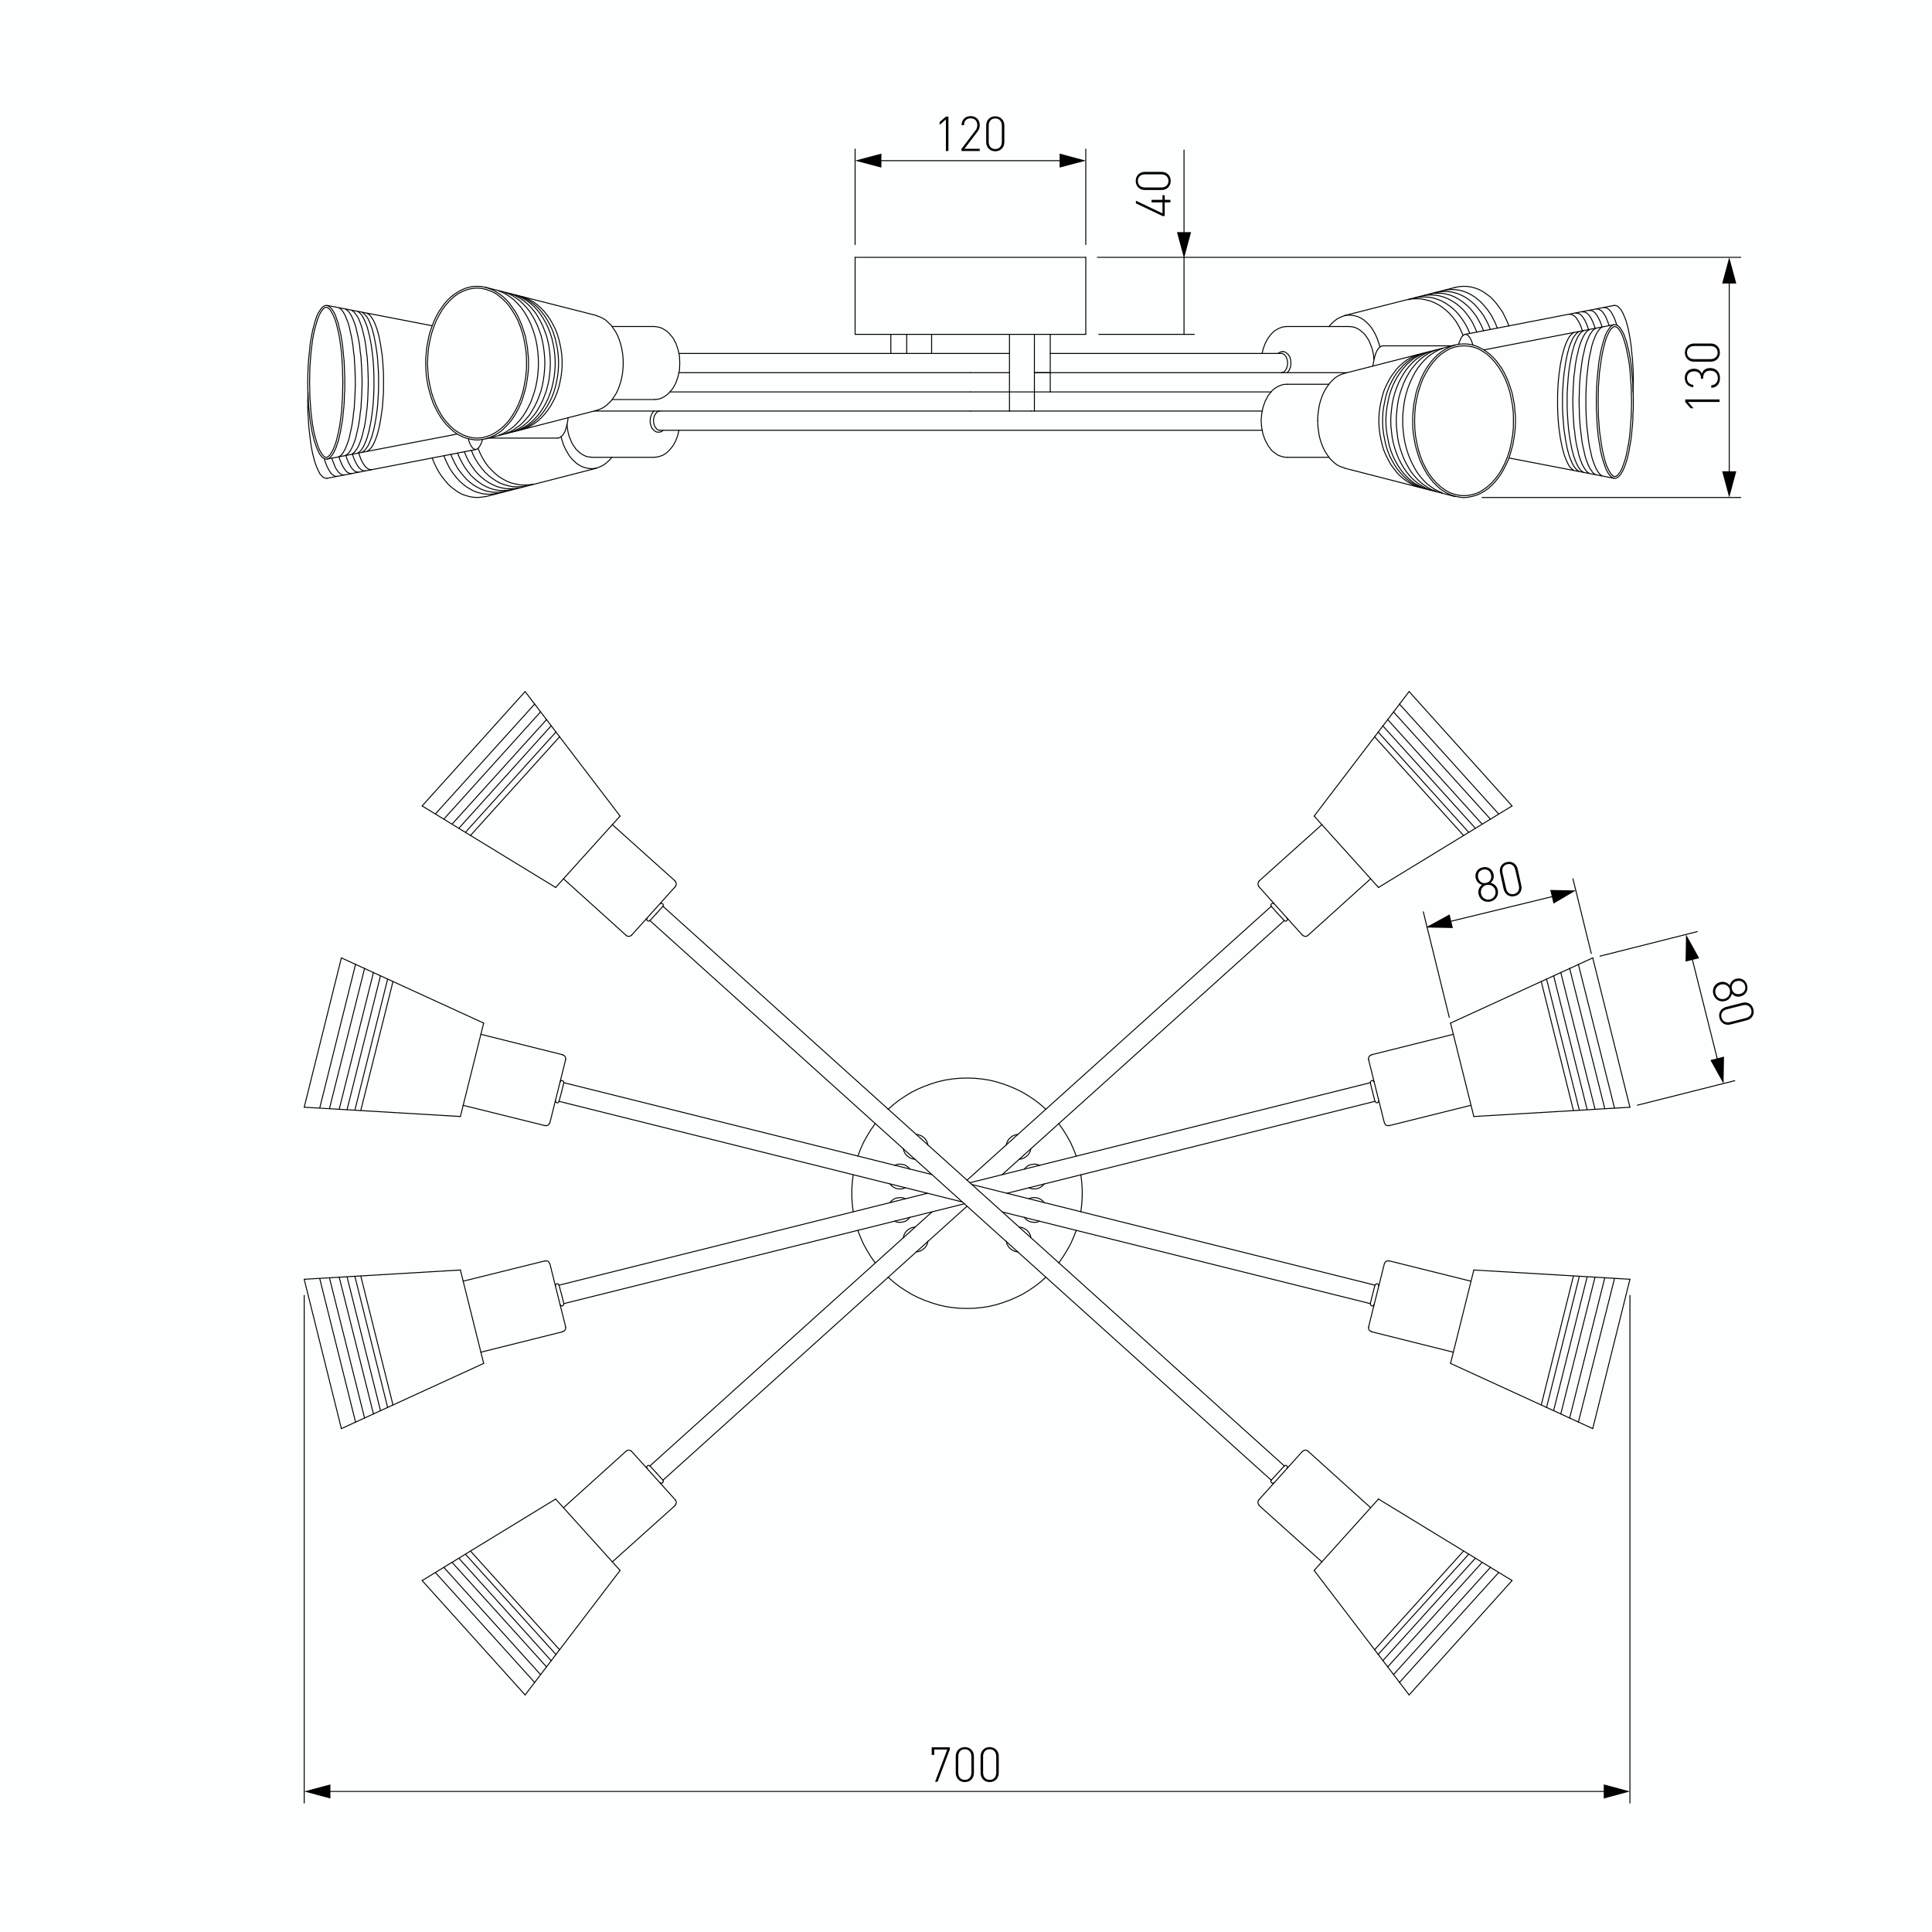 <?xml version="1.0" encoding="utf-8"?>
<!-- Generator: Adobe Illustrator 22.0.1, SVG Export Plug-In . SVG Version: 6.00 Build 0)  -->
<svg version="1.1" id="Слой_1" xmlns="http://www.w3.org/2000/svg" xmlns:xlink="http://www.w3.org/1999/xlink" x="0px" y="0px"
	 width="2000px" height="2000px" viewBox="0 0 2000 2000" style="enable-background:new 0 0 2000 2000;" xml:space="preserve">
<style type="text/css">
	.st0{fill:#FDFEFE;}
	.st1{fill:none;stroke:#000000;stroke-linecap:round;stroke-linejoin:round;stroke-miterlimit:10;}
	.st2{fill:none;stroke:#000000;stroke-linecap:round;stroke-linejoin:round;}
</style>
<rect class="st0" width="2000" height="2000"/>
<line class="st1" x1="1536.2" y1="362.2" x2="1670.7" y2="336.1"/>
<line class="st1" x1="1562.1" y1="474.1" x2="1670.7" y2="495.1"/>
<line class="st1" x1="492.8" y1="465.3" x2="338.7" y2="495.1"/>
<line class="st1" x1="577.1" y1="453.5" x2="506.2" y2="453.5"/>
<polyline class="st1" points="588.1,432.5 587.6,436.4 586.8,440.1 585.9,443.4 585,446.3 583.7,448.7 582.2,450.9 580,452.6 
	578.7,453.3 577.1,453.5 "/>
<line class="st1" x1="1087.2" y1="405.7" x2="1087.2" y2="385.8"/>
<line class="st1" x1="1004.7" y1="425.5" x2="615" y2="425.5"/>
<line class="st1" x1="1315.8" y1="405.7" x2="1086.8" y2="405.7"/>
<line class="st1" x1="1045" y1="405.7" x2="1004.7" y2="405.7"/>
<line class="st1" x1="1391.7" y1="386.5" x2="1506.5" y2="357.1"/>
<line class="st1" x1="1391.7" y1="484.6" x2="1506.5" y2="514.1"/>
<line class="st1" x1="1375.7" y1="473.4" x2="1332.2" y2="473.4"/>
<line class="st1" x1="1375.7" y1="397.8" x2="1332.2" y2="397.8"/>
<polyline class="st1" points="1332.2,397.8 1329.5,397.9 1326.7,398.5 1323.9,399.6 1321.5,400.9 1319.1,402.5 1316.7,404.6 
	1312.9,409.4 1309.8,415.1 1307.5,421.5 1306.1,428.5 1305.5,435.5 1306.1,442.7 1307.5,449.7 1309.8,455.9 1312.9,461.6 
	1316.7,466.6 1319.1,468.4 1321.5,470.3 1323.9,471.6 1326.7,472.5 1329.5,473.2 1332.2,473.4 "/>
<line class="st1" x1="617.8" y1="484.6" x2="502.9" y2="514.1"/>
<line class="st1" x1="677.2" y1="473.4" x2="612.1" y2="473.4"/>
<polyline class="st1" points="702.8,445.4 701.5,451.1 699.5,456.3 696.9,461.1 693.8,465.1 690.3,468.6 686.3,471.2 681.8,472.8 
	677.2,473.4 "/>
<line class="st1" x1="1045" y1="425.5" x2="1045" y2="405.7"/>
<line class="st1" x1="1070.8" y1="425.5" x2="1070.8" y2="405.7"/>
<line class="st1" x1="1306.4" y1="445.4" x2="683.1" y2="445.4"/>
<line class="st1" x1="1306.4" y1="425.5" x2="1067.5" y2="425.5"/>
<line class="st1" x1="1045" y1="425.5" x2="1004.7" y2="425.5"/>
<polyline class="st1" points="676.9,425.5 675.6,427 674.5,428.9 673.2,432.9 673,437.3 674.1,441.6 675,443.4 676.3,444.9 
	677.8,446.2 679.4,447.1 681.3,447.4 683.1,447.3 685,446.7 686.4,445.4 "/>
<line class="st1" x1="922.2" y1="346.1" x2="922.2" y2="365.9"/>
<polyline class="st1" points="564.4,1165.1 565.9,1165.3 567.3,1164.8 568.4,1163.7 569,1162.4 "/>
<polyline class="st1" points="585.4,1096.7 585.6,1095.2 585,1093.7 583.9,1092.6 582.6,1092.1 "/>
<polyline class="st1" points="1418.7,1349.7 1418.7,1350.6 1419.3,1351.4 1420.2,1351.9 1421.1,1351.9 1421.9,1351.4 1422.4,1350.4 
	"/>
<polyline class="st1" points="1427.2,1331.1 1427.2,1330.2 1426.6,1329.5 1425.7,1328.9 1424.8,1328.9 1424.1,1329.5 1423.5,1330.4 
	"/>
<line class="st1" x1="1423.3" y1="1330.4" x2="1006" y2="1226.2"/>
<line class="st1" x1="964.8" y1="1215.9" x2="583.7" y2="1120.8"/>
<line class="st1" x1="1418.5" y1="1349.5" x2="1037.5" y2="1254.6"/>
<line class="st1" x1="996.3" y1="1244.3" x2="578.7" y2="1140.1"/>
<polyline class="st1" points="583.5,1120.8 583.5,1119.9 583,1119.1 582.1,1118.6 581.1,1118.6 580.4,1119.1 579.8,1120.1 "/>
<polyline class="st1" points="575.1,1139.4 575.1,1140.3 575.6,1141 576.5,1141.6 577.5,1141.6 578.2,1141 578.7,1140.1 "/>
<line class="st1" x1="1360.4" y1="1625.7" x2="1458.7" y2="1754.6"/>
<line class="st1" x1="1427" y1="1551.8" x2="1565.3" y2="1636.2"/>
<line class="st1" x1="1418.9" y1="1560.8" x2="1353.9" y2="1502.1"/>
<line class="st1" x1="1368.5" y1="1616.9" x2="1303.3" y2="1558.4"/>
<polyline class="st1" points="1353.9,1502.1 1352.6,1501.3 1351.2,1501.2 1349.7,1501.5 1348.4,1502.5 "/>
<polyline class="st1" points="1303.1,1552.7 1302.4,1554 1302.2,1555.5 1302.6,1556.9 1303.5,1558.2 "/>
<line class="st1" x1="641.9" y1="844.8" x2="543.6" y2="715.9"/>
<line class="st1" x1="575.2" y1="918.7" x2="437" y2="834.3"/>
<line class="st1" x1="699" y1="912.1" x2="633.8" y2="853.6"/>
<line class="st1" x1="648.3" y1="968.4" x2="583.3" y2="909.7"/>
<polyline class="st1" points="648.3,968.4 649.6,969.2 651.1,969.3 652.6,969 653.9,968 "/>
<polyline class="st1" points="699.1,917.6 699.9,916.3 700.1,914.9 699.7,913.4 698.8,912.1 "/>
<polyline class="st1" points="1316.2,1532.3 1315.6,1533.2 1315.6,1534.1 1316.2,1534.8 1317.1,1535.4 1318,1535.4 1318.8,1534.8 
	"/>
<polyline class="st1" points="1332.2,1520.1 1332.8,1519.2 1332.8,1518.3 1332.2,1517.5 1331.3,1517 1330.4,1517 1329.6,1517.5 "/>
<line class="st1" x1="1329.5" y1="1517.5" x2="686.3" y2="938.2"/>
<line class="st1" x1="1316" y1="1532.3" x2="672.8" y2="953"/>
<polyline class="st1" points="686.1,938.2 686.6,937.3 686.6,936.4 686.1,935.7 685.1,935.1 684.2,935.1 683.5,935.7 "/>
<polyline class="st1" points="670.1,950.4 669.5,951.3 669.5,952.2 670.1,953 671,953.5 671.9,953.5 672.6,953 "/>
<polyline class="st1" points="1562.1,337.4 1559.9,332.1 1557.5,327.1 1555,322.3 1552,318.1 1548.9,314 1545.8,310.4 1542.3,307 
	1538.6,304.3 1534.9,301.7 1531,299.7 1527,298.2 1522.9,297.1 1518.9,296.5 1514.8,296.4 1510.6,296.7 1506.5,297.5 "/>
<polyline class="st1" points="1428.5,359.1 1427.2,354.7 1425.7,350.5 1423.9,346.4 1421.9,342.7 1419.7,339.2 1417.3,336.3 
	1414.5,333.5 1411.7,331.1 1408.8,329.3 1405.7,327.8 1402.5,326.9 1399.4,326.4 1396.3,326.2 1393,326.5 1389.8,327.5 
	1386.7,328.8 1383.8,330.4 1381,332.6 1378.2,335.2 1375.7,338.1 "/>
<polyline class="st1" points="1422.2,372 1421.9,367.8 1421.1,363.7 1420,359.7 1418.5,356 1417.1,352.5 1415.1,349.4 1413,346.4 
	1410.6,344 1408.2,342 1405.5,340.3 1402.9,339.1 1400,338.3 1397.2,338.1 "/>
<line class="st1" x1="941.9" y1="365.9" x2="964.4" y2="365.9"/>
<polyline class="st1" points="1326.3,385.8 1327.8,385.6 1329.3,384.9 1330.4,383.6 1331.5,382.1 1332.2,380.1 1332.8,378.1 
	1332.9,375.9 1332.8,373.7 1332.2,371.6 1331.5,369.6 1330.4,368.1 1329.3,366.8 1327.8,366.1 1326.3,365.9 "/>
<polygon class="st1" points="493.9,296.4 489.8,296.5 485.8,297.3 481.9,298.4 478,300 474.2,302.1 470.5,304.5 467,307.2 
	463.5,310.5 460.4,314 457.4,318.1 454.5,322.3 451.9,326.9 449.5,331.9 447.5,337 445.6,342.4 444,347.9 442.9,353.6 441.8,359.5 
	441.2,365.4 440.7,371.3 440.7,377.3 440.9,383.4 441.4,389.3 442.3,395.2 443.4,401.1 444.9,406.6 446.6,412.1 448.4,417.3 
	450.8,422.4 453.2,427 456,431.6 458.9,435.7 462,439.5 465.3,442.8 468.7,446 472.3,448.6 476,450.8 479.9,452.6 483.9,453.9 
	487.8,454.8 491.9,455.4 495.9,455.4 500,454.8 503.8,453.9 507.9,452.6 511.7,450.8 515.4,448.6 519.1,446 522.4,442.8 
	525.7,439.5 528.9,435.7 531.8,431.6 534.6,427 537,422.4 539.3,417.3 541.2,412.1 542.8,406.6 544.3,401.1 545.4,395.2 
	546.3,389.3 546.9,383.4 547.1,377.3 547.1,371.3 546.5,365.4 546,359.5 544.9,353.6 543.8,347.9 542.1,342.4 540.3,337 
	538.2,331.9 535.9,326.9 533.3,322.3 530.3,318.1 527.4,314 524.3,310.5 520.8,307.2 517.3,304.5 513.6,302.1 509.7,300 
	505.8,298.4 502,297.3 497.9,296.5 "/>
<polyline class="st1" points="645.2,375.9 645,370.9 644.5,365.9 643.7,361.1 642.6,356.5 641.1,351.9 639.5,347.7 637.5,343.8 
	635.1,340.2 632.7,336.8 629.9,334.1 627.2,331.5 624,329.5 620.9,328 617.6,326.9 "/>
<polyline class="st1" points="617.6,424.8 620.9,423.7 624,422.2 627.2,420.2 629.9,417.6 632.7,414.9 635.1,411.6 637.5,407.9 
	639.5,404 641.1,399.8 642.6,395.2 643.7,390.6 644.5,385.8 645,380.8 645.2,375.9 "/>
<line class="st1" x1="885.2" y1="346.1" x2="1124" y2="346.1"/>
<line class="st1" x1="1124" y1="266.4" x2="885.2" y2="266.4"/>
<line class="st1" x1="1070.8" y1="385.8" x2="1087.2" y2="385.8"/>
<line class="st1" x1="1045" y1="405.7" x2="1070.8" y2="405.7"/>
<polyline class="st1" points="1690.8,395.7 1690.8,389.7 1690.6,383.6 1690.3,377.5 1689.9,371.6 1689.3,365.9 1688.8,360.2 
	1688.1,354.9 1687.3,349.7 1686.4,344.9 1685.5,340.3 1684.4,336.1 1683.3,332.2 1682,328.8 1680.7,325.6 1679.4,323 1678.1,320.7 
	1676.6,319 1675.2,317.5 1673.7,316.6 1672.2,316.2 1670.7,316.2 "/>
<line class="st1" x1="1690.6" y1="405.7" x2="1690.8" y2="395.7"/>
<polyline class="st1" points="1524.8,357.3 1523.8,354.3 1522.9,351.9 1521.8,349.9 1520.7,348.3 1519.6,347.2 1518.5,346.4 
	1517.4,346.1 1516.3,346.2 1515,346.8 1513.9,347.9 1512.8,349.4 1511.9,351.4 1510.8,353.8 1509.9,356.4 "/>
<polygon class="st1" points="337.8,316.2 336.3,316.4 334.8,317.2 333.5,318.3 332.1,319.9 330.8,321.9 329.3,324.3 328,327.1 
	326.9,330.4 325.8,333.9 324.7,338 323.6,342.2 322.7,346.8 321.8,351.8 321,356.9 320.5,362.2 319.9,367.8 319.4,373.5 319,379.4 
	318.8,385.2 318.6,391.1 318.6,397.2 318.6,403.3 319,409.2 319.2,415.1 319.5,420.9 320.1,426.5 320.7,432 321.4,437.1 
	322.3,442.3 323,446.9 324.2,451.5 325.1,455.5 326.4,459.4 327.5,462.7 328.8,465.8 330,468.4 331.3,470.6 332.8,472.5 
	334.1,473.8 335.6,474.7 337,475.2 338.5,475.2 340,474.7 341.5,473.8 342.7,472.5 344.2,470.6 345.5,468.4 346.8,465.8 
	348.1,462.7 349.2,459.4 350.5,455.5 351.4,451.5 352.5,446.9 353.2,442.3 354.2,437.1 354.9,432 355.4,426.5 356,420.9 
	356.4,415.1 356.5,409.2 356.9,403.3 356.9,397.2 356.9,391.1 356.7,385.2 356.5,379.4 356.2,373.5 355.6,367.8 355.1,362.2 
	354.5,356.9 353.8,351.8 352.9,346.8 351.9,342.2 350.8,338 349.9,333.9 348.6,330.4 347.5,327.1 346.2,324.3 344.8,321.9 
	343.5,319.9 342,318.3 340.7,317.2 339.2,316.4 "/>
<polygon class="st1" points="1671.7,336.1 1670.2,336.3 1668.7,337 1667.4,338.1 1666,339.8 1664.7,341.8 1663.2,344.2 1661.9,347 
	1660.8,350.3 1659.7,353.8 1658.6,357.8 1657.5,362.1 1656.6,366.7 1655.7,371.6 1654.9,376.8 1654.4,382.1 1653.8,387.6 
	1653.3,393.3 1652.9,399.2 1652.7,405.1 1652.5,411 1652.5,417.1 1652.5,423.2 1652.9,429 1653.1,434.9 1653.4,440.8 1654,446.3 
	1654.5,451.9 1655.3,457 1656.2,462.2 1656.9,466.8 1658,471.4 1659,475.4 1660.3,479.3 1661.4,482.6 1662.6,485.7 1663.9,488.3 
	1665.2,490.5 1666.7,492.3 1668,493.6 1669.5,494.6 1670.9,495.1 1672.4,495.1 1673.9,494.6 1675.4,493.6 1676.6,492.3 
	1678.1,490.5 1679.4,488.3 1680.7,485.7 1682,482.6 1683.1,479.3 1684.4,475.4 1685.3,471.4 1686.4,466.8 1687.1,462.2 1688.1,457 
	1688.8,451.9 1689.3,446.3 1689.9,440.8 1690.3,434.9 1690.4,429 1690.8,423.2 1690.8,417.1 1690.8,411 1690.6,405.1 1690.4,399.2 
	1690.1,393.3 1689.5,387.6 1689,382.1 1688.4,376.8 1687.7,371.6 1686.8,366.7 1685.8,362.1 1684.7,357.8 1683.8,353.8 
	1682.5,350.3 1681.4,347 1680.1,344.2 1678.7,341.8 1677.4,339.8 1675.9,338.1 1674.6,337 1673.1,336.3 "/>
<line class="st1" x1="318.8" y1="405.7" x2="318.6" y2="415.6"/>
<polyline class="st1" points="318.6,415.6 318.6,421.7 318.8,427.8 319.2,433.8 319.5,439.7 320.1,445.4 320.7,451.1 321.4,456.5 
	322.1,461.6 323,466.4 324,471 325.1,475.2 326.2,479.1 327.5,482.6 328.8,485.7 330,488.3 331.3,490.7 332.8,492.3 334.3,493.8 
	335.7,494.7 337.2,495.1 338.7,495.1 "/>
<polyline class="st1" points="484.7,454.1 485.6,457 486.5,459.4 487.6,461.4 488.7,463.1 489.8,464.2 490.9,464.9 492,465.3 
	493.1,465.1 494.4,464.6 495.5,463.5 496.6,462 497.6,460 498.7,457.6 499.6,455 "/>
<line class="st1" x1="1087.2" y1="385.8" x2="1070.8" y2="385.8"/>
<line class="st1" x1="1070.8" y1="405.7" x2="1086.8" y2="405.7"/>
<polygon class="st1" points="1515.6,356 1511.5,356.2 1507.5,356.9 1503.6,358 1499.7,359.7 1495.9,361.7 1492.2,364.1 
	1488.7,366.8 1485.2,370.2 1482.1,373.7 1479.1,377.7 1476.2,381.9 1473.6,386.5 1471.2,391.5 1469.2,396.7 1467.3,402 
	1465.7,407.5 1464.6,413.2 1463.5,419.1 1462.9,425 1462.4,430.9 1462.4,437 1462.5,443 1463.1,448.9 1464,454.8 1465.1,460.7 
	1466.6,466.2 1468.3,471.7 1470.1,476.9 1472.5,482 1474.9,486.6 1477.6,491.2 1480.6,495.3 1483.7,499.2 1487,502.5 1490.3,505.6 
	1494,508.2 1497.7,510.4 1501.6,512.2 1505.6,513.5 1509.5,514.4 1513.5,515 1517.6,515 1521.6,514.4 1525.5,513.5 1529.6,512.2 
	1533.4,510.4 1537.1,508.2 1540.8,505.6 1544.1,502.5 1547.4,499.2 1550.5,495.3 1553.5,491.2 1556.2,486.6 1558.6,482 1561,476.9 
	1562.9,471.7 1564.5,466.2 1566,460.7 1567.1,454.8 1568,448.9 1568.6,443 1568.8,437 1568.8,430.9 1568.2,425 1567.7,419.1 
	1566.6,413.2 1565.5,407.5 1563.8,402 1562,396.7 1559.9,391.5 1557.5,386.5 1555,381.9 1552,377.7 1549.1,373.7 1545.9,370.2 
	1542.4,366.8 1538.9,364.1 1535.3,361.7 1531.4,359.7 1527.5,358 1523.7,356.9 1519.6,356.2 "/>
<polyline class="st1" points="1391.7,386.5 1388.4,387.6 1385.2,389.1 1382.1,391.1 1379.3,393.7 1376.6,396.5 1374.2,399.8 
	1371.8,403.5 1369.8,407.3 1368.1,411.6 1366.6,416.2 1365.5,420.8 1364.8,425.5 1364.2,430.5 1364.1,435.5 "/>
<polyline class="st1" points="1364.1,435.5 1364.2,440.5 1364.8,445.4 1365.5,450.2 1366.6,454.8 1368.1,459.4 1369.8,463.6 
	1371.8,467.5 1374.2,471.2 1376.6,474.5 1379.3,477.3 1382.1,479.8 1385.2,481.9 1388.4,483.3 1391.7,484.4 "/>
<polyline class="st1" points="447.3,473.9 449.5,479.3 451.9,484.3 454.5,489 457.4,493.3 460.6,497.3 463.7,501 467.2,504.3 
	470.9,507.1 474.5,509.6 478.4,511.7 482.5,513.1 486.5,514.2 490.6,514.8 494.6,515 498.8,514.6 502.9,513.9 "/>
<polyline class="st1" points="580.8,452.2 582.1,456.6 583.5,460.9 585.4,464.9 587.4,468.6 589.6,472.1 592,475.1 594.8,477.8 
	597.5,480.2 600.5,482 603.6,483.5 606.7,484.4 609.9,485 613,485.2 616.3,484.8 619.4,483.9 622.6,482.6 625.5,480.9 628.3,478.7 
	631,476.2 633.6,473.2 "/>
<polyline class="st1" points="587,439.4 587.4,443.6 588.1,447.6 589.2,451.7 590.7,455.4 592.2,458.9 594.2,462 596.2,464.9 
	598.6,467.3 601,469.3 603.8,471 606.4,472.3 609.3,473 612.1,473.2 "/>
<line class="st1" x1="1045" y1="425.5" x2="1067.5" y2="425.5"/>
<polyline class="st1" points="683.1,425.5 681.6,425.7 680.2,426.5 679.1,427.8 678,429.2 677.2,431.3 676.7,433.3 676.5,435.5 
	676.7,437.7 677.2,439.7 678,441.7 679.1,443.2 680.2,444.5 681.6,445.2 683.1,445.4 "/>
<line class="st1" x1="1391.7" y1="326.7" x2="1506.5" y2="297.5"/>
<line class="st1" x1="1397.2" y1="338" x2="1332.2" y2="338"/>
<polyline class="st1" points="1306.4,365.9 1307.9,360.4 1309.9,355.1 1312.5,350.3 1315.6,346.2 1319.1,342.7 1323.2,340.2 
	1327.6,338.5 1332.2,338 "/>
<line class="st1" x1="938.6" y1="365.9" x2="938.6" y2="346.1"/>
<line class="st1" x1="964.4" y1="365.9" x2="964.4" y2="346.1"/>
<line class="st1" x1="1004.7" y1="385.8" x2="702.8" y2="385.8"/>
<line class="st1" x1="1326.3" y1="365.9" x2="1087.2" y2="365.9"/>
<line class="st1" x1="1045" y1="365.9" x2="964.4" y2="365.9"/>
<line class="st1" x1="941.9" y1="365.9" x2="702.8" y2="365.9"/>
<polyline class="st1" points="1327.8,363.9 1325.2,364.5 1323,365.9 "/>
<polyline class="st1" points="1332.6,385.8 1334.6,383.2 1335.9,379.9 1336.4,376.4 1336.1,372.7 1335.2,369.4 1333.3,366.7 
	1330.7,364.6 1329.3,364.1 1327.8,363.9 "/>
<line class="st1" x1="617.8" y1="424.8" x2="502.9" y2="454.3"/>
<line class="st1" x1="617.8" y1="326.7" x2="502.9" y2="297.5"/>
<line class="st1" x1="677.2" y1="413.6" x2="633.8" y2="413.6"/>
<line class="st1" x1="677.2" y1="338" x2="633.8" y2="338"/>
<polyline class="st1" points="677.2,413.6 680,413.4 682.8,412.9 685.3,411.9 687.9,410.5 690.3,408.8 692.5,406.8 696.6,402 
	699.7,396.3 701.9,389.8 703.4,383 703.7,375.9 703.4,368.7 701.9,361.9 699.7,355.4 696.6,349.7 692.5,344.9 690.3,342.9 
	687.9,341.3 685.3,339.8 682.8,338.9 680,338.3 677.2,338 "/>
<line class="st1" x1="885.2" y1="346.1" x2="885.2" y2="266.4"/>
<line class="st1" x1="1124" y1="346.1" x2="1124" y2="266.4"/>
<line class="st1" x1="1087.2" y1="346.1" x2="1087.2" y2="385.8"/>
<line class="st1" x1="1070.8" y1="346.1" x2="1070.8" y2="405.7"/>
<line class="st1" x1="1045" y1="346.1" x2="1045" y2="405.7"/>
<line class="st1" x1="1516.7" y1="346.1" x2="1670.7" y2="316.2"/>
<line class="st1" x1="1503.2" y1="358" x2="1432.4" y2="358"/>
<polyline class="st1" points="1421.1,379 1421.9,374.9 1422.6,371.3 1423.5,367.9 1424.4,365.2 1425.7,362.6 1427.2,360.4 
	1429.2,358.7 1430.7,358.2 1432.4,358 "/>
<line class="st1" x1="473.3" y1="449.3" x2="338.7" y2="475.2"/>
<line class="st1" x1="447.3" y1="337.2" x2="338.7" y2="316.2"/>
<line class="st1" x1="1004.7" y1="405.7" x2="693.6" y2="405.7"/>
<line class="st1" x1="1394.4" y1="385.8" x2="1087.2" y2="385.8"/>
<line class="st1" x1="1045" y1="385.8" x2="1004.7" y2="385.8"/>
<line class="st1" x1="481.9" y1="1609" x2="575.6" y2="1712.8"/>
<line class="st1" x1="487.1" y1="1605.7" x2="579.3" y2="1707.8"/>
<line class="st1" x1="331" y1="1323.6" x2="368.1" y2="1472.3"/>
<line class="st1" x1="341.1" y1="1323" x2="377.4" y2="1468"/>
<line class="st1" x1="351.2" y1="1322.3" x2="386.6" y2="1463.8"/>
<line class="st1" x1="359.3" y1="1321.9" x2="393.9" y2="1460.3"/>
<line class="st1" x1="367.4" y1="1321.4" x2="401.3" y2="1457"/>
<line class="st1" x1="373.5" y1="1321" x2="406.8" y2="1454.4"/>
<line class="st1" x1="1551.3" y1="842.5" x2="1448.7" y2="728.8"/>
<line class="st1" x1="1542.8" y1="847.9" x2="1442.5" y2="736.9"/>
<line class="st1" x1="1534.2" y1="853" x2="1436.4" y2="744.8"/>
<line class="st1" x1="1527.2" y1="857.3" x2="1431.4" y2="751.3"/>
<line class="st1" x1="1520.3" y1="861.5" x2="1426.6" y2="757.7"/>
<line class="st1" x1="1515" y1="864.8" x2="1423" y2="762.7"/>
<line class="st1" x1="1671.3" y1="1146.9" x2="1633.9" y2="998.2"/>
<line class="st1" x1="1661.2" y1="1147.5" x2="1624.9" y2="1002.5"/>
<line class="st1" x1="1651.1" y1="1148" x2="1615.7" y2="1006.7"/>
<line class="st1" x1="1643" y1="1148.6" x2="1608.3" y2="1010"/>
<line class="st1" x1="1634.9" y1="1149.1" x2="1601" y2="1013.5"/>
<line class="st1" x1="1628.8" y1="1149.5" x2="1595.5" y2="1016.1"/>
<line class="st1" x1="1551.3" y1="1628" x2="1448.7" y2="1741.7"/>
<line class="st1" x1="1542.8" y1="1622.6" x2="1442.5" y2="1733.6"/>
<line class="st1" x1="1534.2" y1="1617.5" x2="1436.4" y2="1725.7"/>
<line class="st1" x1="1527.2" y1="1613.2" x2="1431.4" y2="1719.2"/>
<line class="st1" x1="1520.3" y1="1609" x2="1426.6" y2="1712.8"/>
<line class="st1" x1="1515" y1="1605.7" x2="1423" y2="1707.8"/>
<line class="st1" x1="1671.3" y1="1323.6" x2="1633.9" y2="1472.3"/>
<line class="st1" x1="1661.2" y1="1323" x2="1624.9" y2="1468"/>
<line class="st1" x1="1651.1" y1="1322.3" x2="1615.7" y2="1463.8"/>
<line class="st1" x1="1643" y1="1321.9" x2="1608.3" y2="1460.3"/>
<line class="st1" x1="1634.9" y1="1321.4" x2="1601" y2="1457"/>
<line class="st1" x1="1628.8" y1="1321" x2="1595.5" y2="1454.4"/>
<polygon class="st1" points="337.8,318.1 336.5,318.4 335.2,319.2 333.7,320.8 332.1,323.2 330.4,326.4 328.9,330.2 327.5,334.8 
	326,340 324.7,345.7 323.6,351.8 322.7,358.6 321.9,365.6 320.8,380.3 320.5,395.7 320.8,411.2 321.9,426.1 322.7,433.1 
	323.6,439.7 324.7,445.8 326,451.5 327.5,456.6 328.9,461.2 330.4,465.1 332.1,468.2 333.7,470.6 335.2,472.3 336.5,473.2 
	337.8,473.4 338.9,473.2 340.2,472.3 341.8,470.6 343.3,468.2 345,465.1 346.6,461.2 348.1,456.6 349.4,451.5 350.7,445.8 
	351.8,439.7 352.7,433.1 353.6,426.1 354.5,411.2 354.9,395.7 354.5,380.3 353.6,365.6 352.7,358.6 351.8,351.8 350.7,345.7 
	349.4,340 348.1,334.8 346.6,330.2 345,326.4 343.3,323.2 341.8,320.8 340.2,319.2 338.9,318.4 "/>
<polygon class="st1" points="493.9,298.2 488.9,298.6 484.1,299.7 479.2,301.5 474.5,303.9 469.9,307.2 465.7,311.1 461.7,315.5 
	457.8,320.7 454.5,326.4 451.4,332.4 448.8,339.1 446.6,345.9 444.9,353.2 443.6,360.6 442.9,368.1 442.5,375.9 442.9,383.6 
	443.6,391.1 444.9,398.5 446.6,405.9 448.8,412.7 451.4,419.3 454.5,425.4 457.8,431.1 461.7,436.2 465.7,440.6 469.9,444.5 
	474.5,447.6 479.2,450.2 484.1,452 488.9,453.2 493.9,453.5 498.8,453.2 503.6,452 508.4,450.2 513.2,447.6 517.6,444.5 522,440.6 
	526.1,436.2 529.8,431.1 533.3,425.4 536.4,419.3 539,412.7 541.2,405.9 542.8,398.5 544.1,391.1 544.9,383.6 545.1,375.9 
	544.9,368.1 544.1,360.6 542.8,353.2 541.2,345.9 539,339.1 536.4,332.4 533.3,326.4 529.8,320.7 526.1,315.5 522,311.1 
	517.6,307.2 513.2,303.9 508.4,301.5 503.6,299.7 498.8,298.6 "/>
<polyline class="st1" points="516.3,450.6 520.4,448.9 524.3,446.9 528.1,444.3 531.8,441.6 535.3,438.1 538.6,434.4 541.7,430.3 
	544.5,425.9 547.1,421.1 549.5,416.2 551.5,410.8 553.3,405.3 554.8,399.6 555.9,393.9 556.7,388 557.2,381.9 557.4,375.9 
	557.2,369.8 556.7,363.7 555.9,357.8 554.8,352.1 553.3,346.4 551.5,340.9 549.5,335.6 547.1,330.6 544.5,325.8 541.7,321.4 
	538.6,317.3 535.3,313.7 531.8,310.2 528.1,307.4 524.3,304.8 520.4,302.8 516.3,301.1 "/>
<polyline class="st1" points="523,448.9 527,447.4 530.9,445.4 534.7,442.8 538.4,440.1 541.9,436.8 545.2,433.1 548.4,429.2 
	551.1,424.8 553.7,420.2 556.1,415.2 558.1,410.1 560,404.8 561.4,399.2 562.5,393.5 563.3,387.6 563.8,381.8 564,375.9 563.8,370 
	563.3,364.1 562.5,358.2 561.4,352.5 560,347 558.1,341.6 556.1,336.5 553.7,331.5 551.1,326.9 548.4,322.5 545.2,318.6 541.9,315 
	538.4,311.6 534.7,308.9 530.9,306.3 527,304.3 523,302.8 "/>
<polyline class="st1" points="528.7,447.6 532.7,446 536.6,444 540.5,441.6 544.1,438.8 547.6,435.7 550.9,432 554.1,428.1 
	556.8,423.9 559.4,419.3 561.8,414.5 563.8,409.4 565.7,404.2 567.1,398.7 568.3,393.2 569,387.5 569.5,381.8 569.7,375.9 
	569.5,370 569,364.3 568.3,358.6 567.1,353 565.7,347.5 563.8,342.4 561.8,337.2 559.4,332.4 556.8,327.8 554.1,323.6 550.9,319.7 
	547.6,316.1 544.1,312.9 540.5,310.2 536.6,307.8 532.7,305.7 528.7,304.1 "/>
<polyline class="st1" points="533.6,446.3 537.7,444.7 541.7,442.7 545.8,440.3 549.5,437.3 553.2,434 556.5,430.3 559.6,426.3 
	562.5,421.9 565.1,417.3 567.5,412.3 569.5,407.1 571.2,401.8 572.5,396.1 573.6,390.4 574.3,384.7 574.7,378.8 574.7,372.9 
	574.3,367 573.6,361.3 572.5,355.6 571.2,349.9 569.5,344.6 567.5,339.4 565.1,334.5 562.5,329.9 559.6,325.4 556.5,321.4 
	553.2,317.7 549.5,314.4 545.8,311.5 541.7,309.1 537.7,307 533.6,305.4 "/>
<polyline class="st1" points="537.1,445.4 541.2,443.8 545.2,441.9 549.3,439.4 553,436.6 556.7,433.3 560,429.6 563.1,425.7 
	566,421.3 568.6,416.7 571,411.9 573,406.8 574.7,401.4 576,395.9 577.1,390.2 577.8,384.5 578.2,378.8 578.2,372.9 577.8,367.2 
	577.1,361.5 576,355.8 574.7,350.3 573,344.9 571,339.8 568.6,335 566,330.4 563.1,326 560,322.1 556.7,318.4 553,315.1 
	549.3,312.4 545.2,309.8 541.2,308 537.1,306.3 "/>
<polyline class="st1" points="540.8,444.5 544.9,443 548.9,441 553,438.6 556.7,435.9 560.3,432.5 563.6,429 566.8,425 569.7,420.8 
	572.3,416.2 574.7,411.4 576.7,406.4 578.4,401.1 579.7,395.6 580.8,390 581.5,384.5 581.9,378.8 581.9,372.9 581.5,367.2 
	580.8,361.7 579.7,356.2 578.4,350.7 576.7,345.3 574.7,340.3 572.3,335.6 569.7,331 566.8,326.7 563.6,322.7 560.3,319.2 
	556.7,315.9 553,313.1 548.9,310.7 544.9,308.7 540.8,307.2 "/>
<polyline class="st1" points="351,472.7 352.5,471.7 354,470.3 355.3,468.4 356.7,466 358,463.3 359.3,460 360.6,456.5 361.7,452.6 
	362.6,448.2 363.7,443.6 364.6,438.6 365.4,433.5 365.9,428.1 366.7,422.4 367,416.7 367.4,410.8 367.6,404.8 367.8,398.7 
	367.8,392.8 367.6,386.7 367.4,380.6 367,374.8 366.7,369.1 365.9,363.3 365.4,358 364.6,352.9 363.7,347.9 362.6,343.3 
	361.7,338.9 360.6,335 359.3,331.5 358,328.2 356.7,325.4 355.3,323 354,321.2 352.5,319.7 351,318.8 "/>
<polyline class="st1" points="358,471.2 359.5,470.3 361,468.8 362.3,467 363.7,464.7 365,462 366.3,458.9 367.6,455.4 368.7,451.5 
	369.6,447.3 370.7,442.7 371.6,437.9 372.4,432.7 372.9,427.6 373.7,422.1 374,416.3 374.4,410.5 374.6,404.6 374.8,398.7 
	374.8,392.8 374.6,386.9 374.4,381 374,375.1 373.7,369.4 372.9,363.9 372.4,358.7 371.6,353.6 370.7,348.8 369.6,344.2 368.7,340 
	367.6,336.1 366.3,332.6 365,329.5 363.7,326.7 362.3,324.5 361,322.7 359.5,321.2 358,320.3 "/>
<polyline class="st1" points="364.5,469.9 365.9,469 367.4,467.5 368.7,465.7 370.2,463.5 371.5,460.9 372.7,457.8 374,454.3 
	375.1,450.6 376.1,446.3 377.2,441.9 378.1,437.1 378.8,432.2 379.4,427 380.1,421.5 380.5,416 380.8,410.3 381,404.6 381.2,398.7 
	381.2,392.8 381,386.9 380.8,381.2 380.5,375.5 380.1,370 379.4,364.5 378.8,359.3 378.1,354.3 377.2,349.5 376.1,345.1 
	375.1,340.9 374,337.2 372.7,333.7 371.5,330.6 370.2,328 368.7,325.8 367.4,324 365.9,322.5 364.5,321.6 "/>
<polyline class="st1" points="370.4,469 371.8,468.1 373.3,466.6 374.8,464.7 376.2,462.4 377.5,459.6 378.8,456.5 380.1,453 
	381.2,448.9 382.3,444.7 383.2,440.1 384.2,435.1 384.9,430 385.6,424.6 386.2,419.1 386.6,413.4 386.9,407.5 387.1,401.6 
	387.1,395.7 387.1,389.8 386.9,384 386.6,378.1 386.2,372.4 385.6,366.8 384.9,361.5 384.2,356.4 383.2,351.4 382.3,346.8 
	381.2,342.6 380.1,338.5 378.8,335 377.5,331.9 376.2,329.1 374.8,326.7 373.3,324.9 371.8,323.4 370.4,322.5 "/>
<polyline class="st1" points="375.1,467.9 376.6,467 378.1,465.5 379.6,463.6 381,461.4 382.3,458.7 383.6,455.5 384.9,452 
	386,448.2 387.1,444 388,439.4 388.9,434.6 389.7,429.6 390.4,424.3 391,418.7 391.3,413 391.7,407.3 391.9,401.6 391.9,395.7 
	391.9,389.8 391.7,384.1 391.3,378.4 391,372.7 390.4,367.2 389.7,361.9 388.9,356.9 388,352.1 387.1,347.5 386,343.3 384.9,339.4 
	383.6,335.9 382.3,332.8 381,330 379.6,327.8 378.1,326 376.6,324.5 375.1,323.6 "/>
<polyline class="st1" points="380.3,467 381.8,466 383.2,464.7 384.7,462.9 386.2,460.5 387.5,457.9 388.8,454.8 390.1,451.3 
	391.2,447.4 392.3,443.4 393.2,438.8 394.1,434 394.8,429 395.6,423.9 396.1,418.4 396.5,412.9 396.9,407.3 397,401.4 397,395.7 
	397,390 396.9,384.1 396.5,378.6 396.1,373.1 395.6,367.6 394.8,362.4 394.1,357.5 393.2,352.7 392.3,348.1 391.2,344 390.1,340.2 
	388.8,336.7 387.5,333.5 386.2,331 384.7,328.6 383.2,326.7 381.8,325.4 380.3,324.5 "/>
<polyline class="st1" points="371.3,468.8 372.6,472.7 373.9,476 375.3,478.7 376.8,481.1 378.3,483.1 379.9,484.6 381.4,485.5 
	383.1,486.1 384.7,486.1 "/>
<polyline class="st1" points="364.8,470.1 366.1,473.8 367.4,477.1 368.9,480 370.4,482.4 371.8,484.4 373.5,485.9 375,486.8 
	376.6,487.4 378.3,487.4 "/>
<polyline class="st1" points="358,471.4 359.3,475.2 360.6,478.5 362.1,481.3 363.4,483.7 365,485.7 366.5,487.2 368.1,488.1 
	369.6,488.7 371.3,488.7 "/>
<polyline class="st1" points="350.8,472.8 352.1,476.5 353.4,479.8 354.9,482.8 356.4,485.2 357.8,487.2 359.3,488.7 361,489.6 
	362.4,490.1 364.1,490.1 "/>
<polyline class="st1" points="343.5,474.3 344.8,478 346.1,481.3 347.3,484.3 348.8,486.6 350.3,488.7 351.9,490.1 353.4,491.1 
	354.9,491.6 356.5,491.6 "/>
<polyline class="st1" points="335.7,474.9 337,478.9 338.3,482.4 339.8,485.4 341.3,487.9 342.7,490 344.2,491.4 345.9,492.5 
	347.3,493.1 349,493.1 "/>
<polyline class="st1" points="480.6,467.5 482.8,472.7 485.2,477.6 488.2,482.2 491.3,486.6 494.6,490.5 498.3,494 502.2,497.1 
	506.2,499.7 510.3,501.9 514.7,503.8 519.1,505 523.5,505.8 527.9,506 532.5,505.8 537,505 "/>
<polyline class="st1" points="473.6,469 475.8,474.1 478.4,479.1 481.2,483.9 484.3,488.1 487.6,492.2 491.3,495.7 495.2,498.8 
	499.2,501.6 503.3,503.8 507.5,505.6 511.9,506.9 516.3,507.6 520.8,507.8 525.4,507.6 529.8,506.7 "/>
<polyline class="st1" points="466.6,470.3 468.7,475.2 471.1,480 473.6,484.6 476.6,488.7 479.7,492.5 483,496.2 486.5,499.3 
	490.2,502.1 493.9,504.3 497.9,506.3 501.8,507.8 506,508.9 510.1,509.5 514.3,509.6 518.4,509.3 522.6,508.5 "/>
<polyline class="st1" points="459.5,471.7 461.5,476.7 463.9,481.7 466.4,486.3 469.4,490.5 472.5,494.4 475.8,498.1 479.3,501.2 
	482.8,503.9 486.7,506.3 490.6,508.4 494.6,509.8 498.7,510.9 502.9,511.5 506.9,511.7 511,511.3 515.2,510.6 "/>
<polyline class="st1" points="488,466.2 490,471.2 492.6,476 495.5,480.6 498.7,484.8 502,488.7 505.7,492.2 509.5,495.1 
	513.6,497.9 517.6,500.1 522,501.7 526.5,503 530.9,503.8 535.5,503.9 539.9,503.8 544.5,503 "/>
<polyline class="st1" points="494.8,464 497,469.2 499.4,473.9 502.2,478.5 505.3,482.8 508.8,486.6 512.5,490.1 516.3,493.3 
	520.4,495.8 524.6,498.1 529,499.9 533.5,501 538.1,501.9 542.7,502.1 547.3,501.9 551.9,501.2 "/>
<polyline class="st1" points="1493.1,360.8 1489.1,362.4 1485.2,364.5 1481.3,367 1477.6,369.8 1474.1,373.3 1470.8,377 1467.7,381 
	1464.9,385.4 1462.4,390.2 1460,395.2 1457.9,400.5 1456.1,406 1454.6,411.7 1453.5,417.5 1452.8,423.3 1452.2,429.4 1452.1,435.5 
	1452.2,441.6 1452.8,447.6 1453.5,453.5 1454.6,459.2 1456.1,464.9 1457.9,470.5 1460,475.8 1462.4,480.8 1464.9,485.5 1467.7,490 
	1470.8,494 1474.1,497.7 1477.6,501.2 1481.3,503.9 1485.2,506.5 1489.1,508.5 1493.1,510.2 "/>
<polyline class="st1" points="1486.5,362.4 1482.4,363.9 1478.6,365.9 1474.7,368.5 1471,371.3 1467.5,374.6 1464.2,378.3 
	1461.1,382.1 1458.3,386.5 1455.7,391.1 1453.3,396.1 1451.3,401.3 1449.5,406.6 1448,412.1 1446.9,417.8 1446.2,423.7 
	1445.6,429.6 1445.4,435.5 1445.6,441.4 1446.2,447.3 1446.9,453.2 1448,458.9 1449.5,464.4 1451.3,469.7 1453.3,474.9 
	1455.7,479.8 1458.3,484.4 1461.1,488.9 1464.2,492.7 1467.5,496.4 1471,499.7 1474.7,502.5 1478.6,505 1482.4,507.1 1486.5,508.5 
	"/>
<polyline class="st1" points="1480.8,363.7 1476.7,365.4 1472.9,367.4 1469,369.8 1465.3,372.5 1461.8,375.7 1458.5,379.4 
	1455.4,383.2 1452.6,387.5 1450,392.1 1447.6,396.8 1445.6,402 1443.8,407.1 1442.3,412.7 1441.2,418.2 1440.5,423.9 1439.9,429.6 
	1439.7,435.5 1439.9,441.4 1440.5,447.1 1441.2,452.8 1442.3,458.3 1443.8,463.8 1445.6,469 1447.6,474.1 1450,478.9 1452.6,483.5 
	1455.4,487.7 1458.5,491.6 1461.8,495.3 1465.3,498.4 1469,501.2 1472.9,503.6 1476.7,505.6 1480.8,507.3 "/>
<polyline class="st1" points="1475.8,365 1471.7,366.7 1467.7,368.7 1463.6,371.1 1460,374 1456.3,377.3 1453,381 1449.8,385.1 
	1446.9,389.5 1444.3,394.1 1441.9,399 1439.9,404.2 1438.2,409.5 1437,415.2 1435.9,420.9 1435.1,426.7 1434.7,432.5 1434.7,438.4 
	1435.1,444.3 1435.9,450 1437,455.7 1438.2,461.4 1439.9,466.8 1441.9,471.9 1444.3,476.9 1446.9,481.5 1449.8,485.9 1453,490 
	1456.3,493.6 1460,496.9 1463.6,499.9 1467.7,502.3 1471.7,504.3 1475.8,506 "/>
<polyline class="st1" points="1472.3,365.9 1468.3,367.6 1464.2,369.4 1460.2,372 1456.5,374.8 1452.8,378.1 1449.5,381.8 
	1446.3,385.6 1443.4,390 1440.8,394.6 1438.4,399.4 1436.4,404.6 1434.7,409.9 1433.5,415.4 1432.4,421.1 1431.6,426.8 
	1431.3,432.5 1431.3,438.4 1431.6,444.1 1432.4,449.8 1433.5,455.5 1434.7,461.1 1436.4,466.4 1438.4,471.6 1440.8,476.3 
	1443.4,480.9 1446.3,485.4 1449.5,489.2 1452.8,492.9 1456.5,496.2 1460.2,499 1464.2,501.6 1468.3,503.4 1472.3,505 "/>
<polyline class="st1" points="1468.4,366.8 1464.4,368.3 1460.3,370.3 1456.3,372.7 1452.6,375.5 1448.9,378.8 1445.6,382.3 
	1442.5,386.4 1439.5,390.6 1437,395.2 1434.6,400 1432.5,404.9 1430.9,410.3 1429.6,415.8 1428.5,421.3 1427.8,426.8 1427.4,432.5 
	1427.4,438.4 1427.8,444.1 1428.5,449.7 1429.6,455.2 1430.9,460.7 1432.5,466 1434.6,471 1437,475.8 1439.5,480.4 1442.5,484.6 
	1445.6,488.7 1448.9,492.2 1452.6,495.5 1456.3,498.2 1460.3,500.6 1464.4,502.7 1468.4,504.1 "/>
<polyline class="st1" points="1658.4,338.7 1656.9,339.6 1655.5,341.1 1654.2,342.9 1652.7,345.3 1651.4,348.1 1650.1,351.4 
	1648.8,354.9 1647.7,358.7 1646.8,363.2 1645.7,367.8 1644.8,372.7 1644.1,377.9 1643.5,383.2 1642.8,388.9 1642.4,394.6 
	1642,400.5 1641.8,406.6 1641.7,412.7 1641.7,418.6 1641.8,424.6 1642,430.7 1642.4,436.6 1642.8,442.3 1643.5,448 1644.1,453.3 
	1644.8,458.5 1645.7,463.5 1646.8,468.1 1647.7,472.5 1648.8,476.3 1650.1,479.8 1651.4,483.1 1652.7,485.9 1654.2,488.3 
	1655.5,490.1 1656.9,491.6 1658.4,492.5 "/>
<polyline class="st1" points="1651.4,340.2 1649.9,341.1 1648.5,342.6 1647.2,344.4 1645.7,346.6 1644.4,349.4 1643.1,352.5 
	1641.8,356 1640.7,359.9 1639.8,364.1 1638.7,368.7 1637.8,373.5 1637.1,378.6 1636.5,383.8 1635.8,389.3 1635.4,395 1635,400.9 
	1634.9,406.8 1634.7,412.7 1634.7,418.6 1634.9,424.4 1635,430.3 1635.4,436.2 1635.8,441.9 1636.5,447.4 1637.1,452.6 
	1637.8,457.8 1638.7,462.5 1639.8,467.1 1640.7,471.4 1641.8,475.2 1643.1,478.7 1644.4,481.9 1645.7,484.6 1647.2,486.8 
	1648.5,488.7 1649.9,490.1 1651.4,491.1 "/>
<polyline class="st1" points="1645,341.5 1643.5,342.4 1642,343.8 1640.7,345.7 1639.3,347.9 1638,350.5 1636.7,353.6 1635.4,357.1 
	1634.3,360.8 1633.4,365 1632.3,369.4 1631.4,374.2 1630.6,379.2 1630.1,384.3 1629.3,389.8 1629,395.4 1628.6,401.1 1628.4,406.8 
	1628.2,412.7 1628.2,418.6 1628.4,424.4 1628.6,430.1 1629,435.9 1629.3,441.4 1630.1,446.9 1630.6,452 1631.4,457 1632.3,461.8 
	1633.4,466.2 1634.3,470.5 1635.4,474.1 1636.7,477.6 1638,480.8 1639.3,483.3 1640.7,485.5 1642,487.4 1643.5,488.9 1645,489.8 "/>
<polyline class="st1" points="1639.1,342.4 1637.6,343.3 1636.1,344.8 1634.7,346.6 1633.2,349 1631.9,351.8 1630.6,354.9 
	1629.3,358.4 1628.2,362.4 1627.1,366.7 1626.2,371.3 1625.3,376.2 1624.5,381.4 1623.8,386.7 1623.3,392.2 1622.9,397.9 
	1622.5,403.8 1622.3,409.7 1622.3,415.6 1622.3,421.5 1622.5,427.4 1622.9,433.3 1623.3,439 1623.8,444.5 1624.5,449.8 1625.3,455 
	1626.2,460 1627.1,464.6 1628.2,468.8 1629.3,472.8 1630.6,476.3 1631.9,479.5 1633.2,482.2 1634.7,484.6 1636.1,486.5 
	1637.6,487.9 1639.1,488.9 "/>
<polyline class="st1" points="1634.3,343.5 1632.8,344.4 1631.4,345.9 1629.9,347.7 1628.4,349.9 1627.1,352.7 1625.8,355.8 
	1624.5,359.3 1623.4,363.2 1622.3,367.4 1621.4,372 1620.5,376.8 1619.8,381.8 1619,387.1 1618.5,392.6 1618.1,398.3 1617.7,404 
	1617.5,409.7 1617.5,415.6 1617.5,421.5 1617.7,427.2 1618.1,432.9 1618.5,438.6 1619,444.1 1619.8,449.5 1620.5,454.4 
	1621.4,459.2 1622.3,463.8 1623.4,468.1 1624.5,471.9 1625.8,475.4 1627.1,478.5 1628.4,481.3 1629.9,483.5 1631.4,485.4 
	1632.8,486.8 1634.3,487.7 "/>
<polyline class="st1" points="1629.1,344.4 1627.7,345.3 1626.2,346.6 1624.7,348.4 1623.3,350.8 1622,353.4 1620.7,356.5 
	1619.4,360 1618.3,363.9 1617.2,367.9 1616.3,372.5 1615.3,377.3 1614.6,382.3 1613.9,387.5 1613.3,393 1612.9,398.5 1612.6,404 
	1612.4,409.9 1612.4,415.6 1612.4,421.3 1612.6,427.2 1612.9,432.7 1613.3,438.2 1613.9,443.8 1614.6,448.9 1615.3,453.9 
	1616.3,458.7 1617.2,463.3 1618.3,467.3 1619.4,471.2 1620.7,474.7 1622,477.8 1623.3,480.4 1624.7,482.8 1626.2,484.6 
	1627.7,485.9 1629.1,486.8 "/>
<polyline class="st1" points="1550,339.6 1548,334.6 1545.6,329.7 1543,325.1 1540,320.8 1536.9,317 1533.6,313.3 1530.1,310.2 
	1526.6,307.4 1522.7,305 1518.9,303 1514.8,301.5 1510.8,300.4 1506.5,299.9 1502.5,299.7 1498.4,300 1494.2,300.8 "/>
<polyline class="st1" points="1542.8,341.1 1540.8,336.1 1538.4,331.3 1535.8,326.7 1532.9,322.7 1529.7,318.8 1526.4,315.1 
	1522.9,312 1519.2,309.2 1515.6,307 1511.5,305 1507.6,303.5 1503.4,302.4 1499.4,301.9 1495.1,301.7 1491.1,302.1 1486.8,302.8 "/>
<polyline class="st1" points="1535.8,342.4 1533.6,337.2 1531,332.2 1528.3,327.5 1525.1,323.2 1521.8,319.2 1518.1,315.7 
	1514.3,312.6 1510.2,309.8 1506.2,307.6 1501.9,305.7 1497.5,304.5 1493.1,303.7 1488.7,303.5 1484.1,303.7 1479.7,304.6 "/>
<polyline class="st1" points="1528.8,343.8 1526.6,338.7 1524.2,333.7 1521.3,329.1 1518.1,324.7 1514.8,320.8 1511.1,317.3 
	1507.3,314.2 1503.2,311.6 1499.2,309.4 1494.8,307.6 1490.3,306.3 1485.9,305.6 1481.5,305.4 1476.9,305.6 1472.5,306.3 "/>
<polyline class="st1" points="1521.5,345.1 1519.4,340.2 1516.9,335.4 1513.9,330.8 1510.8,326.5 1507.5,322.7 1503.8,319.2 
	1499.9,316.2 1495.9,313.5 1491.8,311.3 1487.4,309.6 1483,308.3 1478.6,307.6 1474,307.4 1469.5,307.6 1464.9,308.3 "/>
<polyline class="st1" points="1514.6,347.3 1512.4,342.2 1510,337.4 1507.3,332.8 1504.1,328.6 1500.7,324.7 1497,321.2 
	1493.1,318.1 1489.1,315.5 1484.8,313.3 1480.4,311.5 1476,310.4 1471.4,309.4 1466.8,309.2 1462.2,309.4 1457.6,310.2 "/>
<polyline class="st1" points="1673.7,336.7 1672.4,332.6 1671.1,329.1 1669.6,326.2 1668.2,323.6 1666.7,321.6 1665.2,320.1 
	1663.6,319 1662.1,318.4 1660.4,318.4 "/>
<polyline class="st1" points="1665.8,337.2 1664.5,333.5 1663.2,330.2 1661.9,327.3 1660.4,324.9 1659,322.9 1657.3,321.4 
	1655.8,320.5 1654.4,319.9 1652.7,319.9 "/>
<polyline class="st1" points="1658.6,338.7 1657.3,335 1656,331.7 1654.5,328.8 1653.1,326.4 1651.6,324.3 1650.1,322.9 
	1648.5,321.9 1647,321.4 1645.3,321.4 "/>
<polyline class="st1" points="1651.4,340.2 1650.1,336.3 1648.8,333 1647.4,330.2 1646.1,327.8 1644.4,325.8 1643,324.3 
	1641.3,323.4 1639.8,322.9 1638.2,322.9 "/>
<polyline class="st1" points="1644.6,341.5 1643.3,337.8 1642,334.5 1640.6,331.5 1639.1,329.1 1637.6,327.1 1636,325.6 
	1634.5,324.7 1632.8,324.2 1631.2,324.2 "/>
<polyline class="st1" points="1638.2,342.7 1636.9,338.9 1635.6,335.6 1634.1,332.8 1632.6,330.4 1631.2,328.4 1629.5,326.9 
	1628,326 1626.4,325.4 1624.7,325.4 "/>
<polygon class="st1" points="1515.6,358 1510.6,358.4 1505.8,359.3 1500.8,361.1 1496.2,363.7 1491.6,366.8 1487.4,370.7 
	1483.3,375.3 1479.5,380.5 1476.2,386 1473,392.1 1470.5,398.7 1468.3,405.7 1466.6,412.9 1465.3,420.2 1464.6,427.9 1464.4,435.5 
	1464.6,443.2 1465.3,450.8 1466.6,458.3 1468.3,465.5 1470.5,472.5 1473,478.9 1476.2,485.2 1479.5,490.7 1483.3,495.8 
	1487.4,500.3 1491.6,504.1 1496.2,507.4 1500.8,510 1505.8,511.7 1510.6,512.8 1515.6,513.1 1520.5,512.8 1525.3,511.7 1530.3,510 
	1534.9,507.4 1539.5,504.1 1543.7,500.3 1547.8,495.8 1551.6,490.7 1555,485.2 1558.1,478.9 1560.7,472.5 1562.9,465.5 
	1564.5,458.3 1565.8,450.8 1566.6,443.2 1566.7,435.5 1566.6,427.9 1565.8,420.2 1564.5,412.9 1562.9,405.7 1560.7,398.7 
	1558.1,392.1 1555,386 1551.6,380.5 1547.8,375.3 1543.7,370.7 1539.5,366.8 1534.9,363.7 1530.3,361.1 1525.3,359.3 1520.5,358.4 
	"/>
<polygon class="st1" points="1671.7,338 1670.6,338.3 1669.3,339.1 1667.6,340.7 1666.1,343.1 1664.5,346.2 1662.8,350.1 
	1661.4,354.7 1660.1,359.9 1658.8,365.6 1657.7,371.8 1656.8,378.4 1655.8,385.4 1654.7,400.2 1654.4,415.6 1654.7,431.1 
	1655.8,446 1656.8,453 1657.7,459.6 1658.8,465.8 1660.1,471.6 1661.4,476.7 1662.8,481.1 1664.5,485 1666.1,488.1 1667.6,490.5 
	1669.3,492.2 1670.6,493.1 1671.7,493.3 1672.8,493.1 1674.2,492.2 1675.7,490.5 1677.4,488.1 1679,485 1680.5,481.1 1682,476.7 
	1683.4,471.6 1684.6,465.8 1685.8,459.6 1686.8,453 1687.5,446 1688.6,431.1 1689,415.6 1688.6,400.2 1687.5,385.4 1686.8,378.4 
	1685.8,371.8 1684.6,365.6 1683.4,359.9 1682,354.7 1680.5,350.1 1679,346.2 1677.4,343.1 1675.7,340.7 1674.2,339.1 1672.8,338.3 
	"/>
<line class="st1" x1="543.6" y1="715.9" x2="437" y2="834.3"/>
<line class="st1" x1="450.8" y1="842.5" x2="553.5" y2="728.8"/>
<line class="st1" x1="459.5" y1="847.9" x2="559.6" y2="736.9"/>
<line class="st1" x1="468.1" y1="853" x2="565.9" y2="744.8"/>
<line class="st1" x1="475.1" y1="857.3" x2="570.6" y2="751.3"/>
<line class="st1" x1="481.9" y1="861.5" x2="575.6" y2="757.7"/>
<line class="st1" x1="487.1" y1="864.8" x2="579.3" y2="762.7"/>
<line class="st1" x1="331" y1="1146.9" x2="368.1" y2="998.2"/>
<line class="st1" x1="341.1" y1="1147.5" x2="377.4" y2="1002.5"/>
<line class="st1" x1="351.2" y1="1148" x2="386.6" y2="1006.7"/>
<line class="st1" x1="359.3" y1="1148.6" x2="393.9" y2="1010"/>
<line class="st1" x1="367.4" y1="1149.1" x2="401.3" y2="1013.5"/>
<line class="st1" x1="373.5" y1="1149.5" x2="406.8" y2="1016.1"/>
<line class="st1" x1="450.8" y1="1628" x2="553.5" y2="1741.7"/>
<line class="st1" x1="459.5" y1="1622.6" x2="559.6" y2="1733.6"/>
<line class="st1" x1="468.1" y1="1617.5" x2="565.9" y2="1725.7"/>
<line class="st1" x1="475.1" y1="1613.2" x2="570.6" y2="1719.2"/>
<line class="st1" x1="1458.7" y1="715.9" x2="1565.3" y2="834.3"/>
<line class="st1" x1="1360.4" y1="844.8" x2="1427" y2="918.7"/>
<line class="st1" x1="1303.1" y1="917.8" x2="1348.2" y2="968"/>
<polyline class="st1" points="1053.9,1174.3 1051.5,1174.7 1048.9,1175.6 1046.9,1176.9 1044.9,1178.6 1043.4,1180.6 1042.3,1182.8 
	1041.7,1185.4 "/>
<polyline class="st1" points="1055,1200.1 1057.4,1199.7 1059.9,1198.8 1062,1197.5 1064,1195.9 1065.5,1193.8 1066.6,1191.6 
	1067.1,1189.1 "/>
<polyline class="st1" points="947.3,1270.2 944.9,1270.6 942.3,1271.5 940.3,1272.8 938.3,1274.4 936.8,1276.5 935.7,1278.7 
	935.1,1281.3 "/>
<polyline class="st1" points="948.4,1296 950.8,1295.6 953.4,1294.7 955.4,1293.4 957.4,1291.7 958.9,1289.7 960,1287.5 
	960.5,1284.9 "/>
<line class="st1" x1="1322.6" y1="945.6" x2="1329.5" y2="953"/>
<line class="st1" x1="1316" y1="938.2" x2="1322.6" y2="945.6"/>
<line class="st1" x1="679.6" y1="1524.9" x2="672.8" y2="1517.5"/>
<line class="st1" x1="686.3" y1="1532.3" x2="679.6" y2="1524.9"/>
<line class="st1" x1="437" y1="1636.2" x2="543.6" y2="1754.6"/>
<line class="st1" x1="575.2" y1="1551.8" x2="641.9" y2="1625.7"/>
<line class="st1" x1="653.9" y1="1502.5" x2="699.1" y2="1552.7"/>
<polyline class="st1" points="1082.8,1148.4 1077.1,1143.4 1071.2,1138.8 1064.9,1134.6 1058.5,1130.7 1051.8,1127.4 1045,1124.5 
	1037.9,1121.9 1030.7,1119.7 1023.3,1118 1016,1116.9 1008.6,1116.2 1001,1116 993.5,1116.2 986.1,1116.9 978.8,1118 971.4,1119.7 
	964.2,1121.9 957,1124.5 950.2,1127.4 943.6,1130.7 937.2,1134.6 930.9,1138.8 925,1143.4 919.3,1148.4 "/>
<polyline class="st1" points="906.1,1163.1 901.6,1169.4 897.6,1176 893.9,1182.6 890.8,1189.6 888,1196.8 "/>
<polyline class="st1" points="883.2,1216.1 882.3,1223.8 881.8,1231.4 881.8,1239.1 882.3,1246.7 883.2,1254.4 "/>
<polyline class="st1" points="888,1273.7 890.8,1280.9 893.9,1287.9 897.6,1294.5 901.6,1301.1 906.1,1307.4 "/>
<polyline class="st1" points="919.3,1322.1 925,1327.1 930.9,1331.7 937.2,1335.9 943.6,1339.8 950.2,1343.1 957,1346 964.2,1348.6 
	971.4,1350.8 978.8,1352.5 986.1,1353.6 993.5,1354.3 1001,1354.5 1008.6,1354.3 1016,1353.6 1023.3,1352.5 1030.7,1350.8 
	1037.9,1348.6 1045,1346 1051.8,1343.1 1058.5,1339.8 1064.9,1335.9 1071.2,1331.7 1077.1,1327.1 1082.8,1322.1 "/>
<polyline class="st1" points="1096,1307.4 1100.4,1301.1 1104.5,1294.5 1108.2,1287.9 1111.3,1280.9 1114.1,1273.7 "/>
<polyline class="st1" points="1118.9,1254.4 1119.8,1246.7 1120.3,1239.1 1120.3,1231.4 1119.8,1223.8 1118.9,1216.1 "/>
<polyline class="st1" points="1114.1,1196.8 1111.3,1189.6 1108.2,1182.6 1104.5,1176 1100.4,1169.4 1096,1163.1 "/>
<line class="st1" x1="1648.8" y1="991.6" x2="1687.3" y2="1146.2"/>
<line class="st1" x1="1501.6" y1="1059.1" x2="1525.7" y2="1155.8"/>
<line class="st1" x1="1416.7" y1="1096.7" x2="1433.1" y2="1162.4"/>
<line class="st1" x1="314.9" y1="1324.3" x2="353.4" y2="1478.9"/>
<line class="st1" x1="476.6" y1="1314.7" x2="500.7" y2="1411.4"/>
<line class="st1" x1="569.2" y1="1308.1" x2="585.6" y2="1373.8"/>
<polyline class="st1" points="1076.1,1206.4 1073.8,1205.4 1071.4,1205.1 1068.8,1205.3 1066.2,1205.8 1064,1206.9 1062,1208.4 
	1060.3,1210.4 "/>
<polyline class="st1" points="1065.1,1229.5 1067.5,1230.5 1069.9,1230.8 1072.5,1230.7 1075,1230.1 1077.3,1229 1079.3,1227.5 
	1080.9,1225.5 "/>
<polyline class="st1" points="937.2,1241 934.8,1240 932.4,1239.7 929.8,1239.9 927.2,1240.4 925,1241.5 923,1243 921.3,1245 "/>
<polyline class="st1" points="926.1,1264.1 928.5,1265.1 930.9,1265.4 933.5,1265.2 936.1,1264.7 938.3,1263.6 940.3,1262.1 
	941.9,1260.1 "/>
<line class="st1" x1="1418.5" y1="1120.8" x2="1423.3" y2="1140.1"/>
<line class="st1" x1="581.3" y1="1340" x2="578.7" y2="1330.4"/>
<line class="st1" x1="583.7" y1="1349.5" x2="581.3" y2="1340"/>
<line class="st1" x1="1687.3" y1="1324.3" x2="1648.8" y2="1478.9"/>
<line class="st1" x1="1525.7" y1="1314.7" x2="1501.6" y2="1411.4"/>
<line class="st1" x1="1433.1" y1="1308.1" x2="1416.7" y2="1373.8"/>
<line class="st1" x1="353.4" y1="991.6" x2="314.9" y2="1146.2"/>
<line class="st1" x1="500.7" y1="1059.1" x2="476.6" y2="1155.8"/>
<line class="st1" x1="585.6" y1="1096.7" x2="569.2" y2="1162.4"/>
<polyline class="st1" points="1080.9,1245 1079.3,1243 1077.3,1241.5 1075,1240.4 1072.5,1239.9 1069.9,1239.7 1067.5,1240 
	1065.1,1241 "/>
<polyline class="st1" points="1060.3,1260.1 1062,1262.1 1064,1263.6 1066.2,1264.7 1068.8,1265.2 1071.4,1265.4 1073.8,1265.1 
	1076.1,1264.1 "/>
<polyline class="st1" points="941.9,1210.4 940.3,1208.4 938.3,1206.9 936.1,1205.8 933.5,1205.3 930.9,1205.1 928.5,1205.4 
	926.1,1206.4 "/>
<polyline class="st1" points="921.3,1225.5 923,1227.5 925,1229 927.2,1230.1 929.8,1230.7 932.4,1230.8 934.8,1230.5 937.2,1229.5 
	"/>
<line class="st1" x1="1423.3" y1="1330.4" x2="1418.5" y2="1349.5"/>
<line class="st1" x1="581.3" y1="1130.5" x2="583.7" y2="1120.8"/>
<line class="st1" x1="578.7" y1="1140.1" x2="581.3" y2="1130.5"/>
<line class="st1" x1="1565.3" y1="1636.2" x2="1458.7" y2="1754.6"/>
<line class="st1" x1="1427" y1="1551.8" x2="1360.4" y2="1625.7"/>
<line class="st1" x1="1348.2" y1="1502.5" x2="1303.1" y2="1552.7"/>
<line class="st1" x1="641.9" y1="844.8" x2="575.2" y2="918.7"/>
<line class="st1" x1="699.1" y1="917.8" x2="653.9" y2="968"/>
<polyline class="st1" points="1067.1,1281.3 1066.6,1278.7 1065.5,1276.5 1064,1274.4 1062,1272.8 1059.9,1271.5 1057.4,1270.6 
	1055,1270.2 "/>
<polyline class="st1" points="1041.7,1284.9 1042.3,1287.5 1043.4,1289.7 1044.9,1291.7 1046.9,1293.4 1048.9,1294.7 1051.5,1295.6 
	1053.9,1296 "/>
<polyline class="st1" points="960.5,1185.4 960,1182.8 958.9,1180.6 957.4,1178.6 955.4,1176.9 953.4,1175.6 950.8,1174.7 
	948.4,1174.3 "/>
<polyline class="st1" points="935.1,1189.1 935.7,1191.6 936.8,1193.8 938.3,1195.9 940.3,1197.5 942.3,1198.8 944.9,1199.7 
	947.3,1200.1 "/>
<line class="st1" x1="1329.5" y1="1517.5" x2="1316" y2="1532.3"/>
<line class="st1" x1="679.6" y1="945.6" x2="686.3" y2="938.2"/>
<line class="st1" x1="672.8" y1="953" x2="679.6" y2="945.6"/>
<line class="st1" x1="1427" y1="918.7" x2="1565.3" y2="834.3"/>
<line class="st1" x1="1360.4" y1="844.8" x2="1458.7" y2="715.9"/>
<line class="st1" x1="1368.5" y1="853.6" x2="1303.3" y2="912.1"/>
<line class="st1" x1="1418.9" y1="909.7" x2="1353.9" y2="968.4"/>
<polyline class="st1" points="1303.5,912.1 1302.6,913.4 1302.2,914.9 1302.4,916.3 1303.1,917.6 "/>
<polyline class="st1" points="1348.4,968 1349.7,969 1351.2,969.3 1352.6,969.2 1353.9,968.4 "/>
<line class="st1" x1="1316" y1="938.2" x2="1001" y2="1221.8"/>
<line class="st1" x1="964.8" y1="1254.6" x2="672.8" y2="1517.5"/>
<line class="st1" x1="1329.5" y1="953" x2="1037.5" y2="1215.9"/>
<line class="st1" x1="1001" y1="1248.7" x2="686.3" y2="1532.3"/>
<polyline class="st1" points="1329.6,953 1330.4,953.5 1331.3,953.5 1332.2,953 1332.8,952.2 1332.8,951.3 1332.2,950.4 "/>
<polyline class="st1" points="1318.8,935.7 1318,935.1 1317.1,935.1 1316.2,935.7 1315.6,936.4 1315.6,937.3 1316.2,938.2 "/>
<polyline class="st1" points="672.6,1517.5 671.9,1517 671,1517 670.1,1517.5 669.5,1518.3 669.5,1519.2 670.1,1520.1 "/>
<polyline class="st1" points="683.5,1534.8 684.2,1535.4 685.1,1535.4 686.1,1534.8 686.6,1534.1 686.6,1533.2 686.1,1532.3 "/>
<line class="st1" x1="575.2" y1="1551.8" x2="437" y2="1636.2"/>
<line class="st1" x1="641.9" y1="1625.7" x2="543.6" y2="1754.6"/>
<line class="st1" x1="648.3" y1="1502.1" x2="583.3" y2="1560.8"/>
<line class="st1" x1="699" y1="1558.4" x2="633.8" y2="1616.9"/>
<polyline class="st1" points="698.8,1558.2 699.7,1556.9 700.1,1555.5 699.9,1554 699.1,1552.7 "/>
<polyline class="st1" points="653.9,1502.5 652.6,1501.5 651.1,1501.2 649.6,1501.3 648.3,1502.1 "/>
<line class="st1" x1="1525.7" y1="1155.8" x2="1687.3" y2="1146.2"/>
<line class="st1" x1="1501.6" y1="1059.1" x2="1648.8" y2="991.6"/>
<line class="st1" x1="1504.5" y1="1070.7" x2="1419.7" y2="1091.9"/>
<line class="st1" x1="1522.7" y1="1144.2" x2="1437.9" y2="1165.3"/>
<polyline class="st1" points="1419.7,1092.1 1418.4,1092.6 1417.3,1093.7 1416.7,1095.2 1416.9,1096.7 "/>
<polyline class="st1" points="1433.3,1162.4 1433.8,1163.7 1434.9,1164.8 1436.4,1165.3 1437.9,1165.1 "/>
<line class="st1" x1="476.6" y1="1314.7" x2="314.9" y2="1324.3"/>
<line class="st1" x1="500.7" y1="1411.4" x2="353.4" y2="1478.9"/>
<line class="st1" x1="564.4" y1="1305.2" x2="479.3" y2="1326.3"/>
<line class="st1" x1="582.6" y1="1378.6" x2="497.7" y2="1399.8"/>
<polyline class="st1" points="582.6,1378.4 583.9,1377.9 585,1376.8 585.6,1375.3 585.4,1373.8 "/>
<polyline class="st1" points="569,1308.1 568.4,1306.8 567.3,1305.7 565.9,1305.2 564.4,1305.4 "/>
<polyline class="st1" points="1423.5,1140.1 1424.1,1141 1424.8,1141.6 1425.7,1141.6 1426.6,1141 1427.2,1140.3 1427.2,1139.4 "/>
<polyline class="st1" points="1422.4,1120.1 1421.9,1119.1 1421.1,1118.6 1420.2,1118.6 1419.3,1119.1 1418.7,1119.9 1418.7,1120.8 
	"/>
<line class="st1" x1="1418.5" y1="1120.8" x2="1003.8" y2="1224.4"/>
<line class="st1" x1="960" y1="1235.3" x2="578.7" y2="1330.4"/>
<line class="st1" x1="1423.3" y1="1140.1" x2="1042.3" y2="1235.3"/>
<line class="st1" x1="998.5" y1="1246.1" x2="583.7" y2="1349.5"/>
<polyline class="st1" points="578.7,1330.4 578.2,1329.5 577.5,1328.9 576.5,1328.9 575.6,1329.5 575.1,1330.2 575.1,1331.1 "/>
<polyline class="st1" points="579.8,1350.4 580.4,1351.4 581.1,1351.9 582.1,1351.9 583,1351.4 583.5,1350.6 583.5,1349.7 "/>
<line class="st1" x1="1501.6" y1="1411.4" x2="1648.8" y2="1478.9"/>
<line class="st1" x1="1525.7" y1="1314.7" x2="1687.3" y2="1324.3"/>
<line class="st1" x1="1522.7" y1="1326.3" x2="1437.9" y2="1305.2"/>
<line class="st1" x1="1504.5" y1="1399.8" x2="1419.7" y2="1378.6"/>
<polyline class="st1" points="1437.9,1305.4 1436.4,1305.2 1434.9,1305.7 1433.8,1306.8 1433.3,1308.1 "/>
<polyline class="st1" points="1416.9,1373.8 1416.7,1375.3 1417.3,1376.8 1418.4,1377.9 1419.7,1378.4 "/>
<line class="st1" x1="500.7" y1="1059.1" x2="353.4" y2="991.6"/>
<line class="st1" x1="476.6" y1="1155.8" x2="314.9" y2="1146.2"/>
<line class="st1" x1="582.6" y1="1091.9" x2="497.7" y2="1070.7"/>
<line class="st1" x1="564.4" y1="1165.3" x2="479.3" y2="1144.2"/>
<g>
	<g>
		<path d="M968,1844.5l12.6-33.4h-13.5v5.6h-2.6v-7.9h18.7v2.3l-12.6,33.4H968z"/>
		<path d="M998.8,1844.8c-5.5,0-9.4-4-9.4-9.5v-17.2c0-5.6,3.9-9.5,9.4-9.5s9.4,4,9.4,9.5v17.2
			C1008.2,1840.9,1004.3,1844.8,998.8,1844.8z M998.8,1810.8c-4.5,0-6.8,3.3-6.8,7.5v16.7c0,4.2,2.3,7.5,6.8,7.5s6.8-3.3,6.8-7.5
			v-16.7C1005.6,1814.2,1003.3,1810.8,998.8,1810.8z"/>
		<path d="M1024.5,1844.8c-5.5,0-9.4-4-9.4-9.5v-17.2c0-5.6,3.9-9.5,9.4-9.5s9.4,4,9.4,9.5v17.2
			C1033.9,1840.9,1030,1844.8,1024.5,1844.8z M1024.5,1810.8c-4.5,0-6.8,3.3-6.8,7.5v16.7c0,4.2,2.3,7.5,6.8,7.5s6.8-3.3,6.8-7.5
			v-16.7C1031.3,1814.2,1029,1810.8,1024.5,1810.8z"/>
	</g>
</g>
<line class="st1" x1="1687.3" y1="1866.5" x2="1687.3" y2="1341"/>
<line class="st1" x1="314.9" y1="1866.5" x2="314.9" y2="1341"/>
<g>
	<g>
		<line class="st2" x1="1665.2" y1="1854.5" x2="337.1" y2="1854.5"/>
		<g>
			<polygon points="1660.2,1847.2 1687.3,1854.5 1660.2,1861.8 			"/>
		</g>
		<g>
			<polygon points="342,1847.2 314.9,1854.5 342,1861.8 			"/>
		</g>
	</g>
</g>
<g>
	<g>
		<path d="M1747.4,416.1l5.7,6.5h-3l-5.6-6.5v-2.6h35.6v2.6H1747.4z"/>
		<path d="M1780.5,391.3c0,5.6-2.8,9.8-9,10.2v-2.6c4.9-0.4,6.8-3.9,6.8-7.6c0-4.3-2.8-7.6-7.6-7.6c-4.8,0-7.6,2.3-7.6,7.8v0.6h-2.3
			v-0.6c0-4.8-2.5-7.1-7.2-7.1s-7.2,3.1-7.2,6.9c0,4.2,2.5,6.7,6.5,7.1v2.5c-5.6-0.5-8.8-4.5-8.8-9.7c0-5.6,3.7-9.5,9.5-9.5
			c3.8,0,6.6,1.5,8.1,5.1c1.4-4,4.4-5.8,8.9-5.8C1777,381.2,1780.5,385.5,1780.5,391.3z"/>
		<path d="M1780.4,365c0,5.5-4,9.4-9.5,9.4h-17.2c-5.6,0-9.5-3.9-9.5-9.4s4-9.4,9.5-9.4h17.2C1776.5,355.6,1780.4,359.5,1780.4,365z
			 M1746.4,365c0,4.5,3.3,6.8,7.5,6.8h16.7c4.2,0,7.5-2.4,7.5-6.8c0-4.5-3.3-6.8-7.5-6.8h-16.7
			C1749.7,358.2,1746.4,360.5,1746.4,365z"/>
	</g>
</g>
<line class="st1" x1="1534.3" y1="515" x2="1802.1" y2="515"/>
<line class="st1" x1="1136" y1="266.4" x2="1802.1" y2="266.4"/>
<g>
	<g>
		<line class="st2" x1="1790.1" y1="492.8" x2="1790.1" y2="288.5"/>
		<g>
			<polygon points="1797.4,487.9 1790.1,515 1782.8,487.9 			"/>
		</g>
		<g>
			<polygon points="1797.4,293.5 1790.1,266.4 1782.8,293.5 			"/>
		</g>
	</g>
</g>
<g>
	<g>
		<path d="M979.2,123.6l-6.5,5.7v-3l6.5-5.6h2.6v35.6h-2.6V123.6z"/>
		<path d="M995.4,154l14.3-18.8c1.4-1.8,2-3.5,2-5.6c0-4.3-2.5-7.1-6.9-7.1c-3.7,0-6.9,2.1-6.9,7.1h-2.5c0-5.3,3.5-9.4,9.4-9.4
			c5.7,0,9.4,3.8,9.4,9.4c0,2.7-0.6,4.5-2.5,6.9L998.4,154h15.8v2.3h-18.9V154H995.4z"/>
		<path d="M1030.3,156.6c-5.5,0-9.4-4-9.4-9.5v-17.2c0-5.6,3.9-9.5,9.4-9.5s9.4,4,9.4,9.5v17.2
			C1039.7,152.6,1035.8,156.6,1030.3,156.6z M1030.3,122.6c-4.5,0-6.8,3.3-6.8,7.5v16.7c0,4.2,2.3,7.5,6.8,7.5s6.8-3.3,6.8-7.5
			v-16.7C1037.1,125.9,1034.8,122.6,1030.3,122.6z"/>
	</g>
</g>
<g>
	<g>
		<line class="st2" x1="907.4" y1="166.3" x2="1101.9" y2="166.3"/>
		<g>
			<polygon points="912.4,173.5 885.2,166.3 912.4,159 			"/>
		</g>
		<g>
			<polygon points="1096.9,173.5 1124,166.3 1096.9,159 			"/>
		</g>
	</g>
</g>
<line class="st1" x1="885.2" y1="154.3" x2="885.2" y2="253.2"/>
<line class="st1" x1="1124" y1="154.3" x2="1124" y2="253.2"/>
<g>
	<g>
		<line class="st2" x1="1225.7" y1="155.3" x2="1225.7" y2="245.3"/>
		<g>
			<polygon points="1218.4,240.3 1225.7,267.4 1233,240.3 			"/>
		</g>
	</g>
</g>
<line class="st1" x1="1236.4" y1="346.1" x2="1137.5" y2="346.1"/>
<g>
	<g>
		<path d="M1211.6,206.9v2.6h-5.9v14.1h-2.3l-27.5-13.1v-2.7l27.5,13.1v-11.4h-11.3v-2.6h11.3v-4.8h2.3v4.8H1211.6z"/>
		<path d="M1211.9,187.3c0,5.5-4,9.4-9.5,9.4h-17.2c-5.6,0-9.5-3.9-9.5-9.4s4-9.4,9.5-9.4h17.2
			C1208,177.9,1211.9,181.8,1211.9,187.3z M1177.9,187.3c0,4.5,3.3,6.8,7.5,6.8h16.7c4.2,0,7.5-2.4,7.5-6.8c0-4.5-3.3-6.8-7.5-6.8
			h-16.7C1181.2,180.4,1177.9,182.8,1177.9,187.3z"/>
	</g>
</g>
<line class="st1" x1="1757" y1="964.4" x2="1656.3" y2="989.8"/>
<line class="st1" x1="1795.8" y1="1118.7" x2="1695" y2="1144.1"/>
<g>
	<g>
		<line class="st2" x1="1750.8" y1="988.8" x2="1778.8" y2="1100.4"/>
		<g>
			<polygon points="1744.9,995.4 1745.4,967.4 1759,991.9 			"/>
		</g>
		<g>
			<polygon points="1770.6,1097.4 1784.2,1121.9 1784.7,1093.8 			"/>
		</g>
	</g>
</g>
<g>
	<g>
		<path d="M1773.6,1029c-1.4-5.6,1.5-10.9,7.1-12.3c4-1,7.4,0.4,10,3.3c0.9-3.5,3.1-5.9,6.6-6.8c5-1.3,10,1.4,11.3,6.8
			c1.4,5.4-1.6,10.1-6.7,11.4c-3.5,0.9-6.5,0-9.1-2.7c-0.9,3.7-3.2,6.6-7.2,7.6C1780.2,1037.7,1775.1,1034.5,1773.6,1029z
			 M1790.7,1024.6c-1.1-4.2-5.1-6.5-9.3-5.4c-4.3,1.1-6.6,5.1-5.5,9.3c1.1,4.2,5,6.6,9.3,5.5
			C1789.3,1032.8,1791.7,1028.7,1790.7,1024.6z M1806.5,1020.5c-1-3.9-4.5-5.9-8.5-4.9s-6.1,4.5-5.1,8.4s4.5,5.9,8.5,4.9
			S1807.5,1024.4,1806.5,1020.5z"/>
		<path d="M1780,1053.8c-1.4-5.3,1.5-10,6.9-11.4l16.7-4.3c5.4-1.4,10.2,1.4,11.5,6.7c1.4,5.3-1.5,10-6.9,11.4l-16.7,4.3
			C1786.2,1061.9,1781.4,1059.2,1780,1053.8z M1812.9,1045.4c-1.1-4.3-4.9-5.8-9-4.7l-16.2,4.1c-4.1,1-6.7,4.1-5.6,8.5
			c1.1,4.3,4.9,5.8,9,4.7l16.2-4.1C1811.4,1052.8,1814,1049.7,1812.9,1045.4z"/>
	</g>
</g>
<line class="st1" x1="1628.3" y1="909.7" x2="1647.3" y2="987.1"/>
<g>
	<g>
		<line class="st2" x1="1611.3" y1="927.1" x2="1497.4" y2="954.8"/>
		<g>
			<polygon points="1604.8,921.3 1631.3,921.8 1608.2,935.4 			"/>
		</g>
		<g>
			<polygon points="1500.6,946.6 1475.9,960.1 1504,960.7 			"/>
		</g>
	</g>
</g>
<g>
	<g>
		<path d="M1542.7,933.3c-5.6,1.2-10.8-1.9-12.1-7.5c-0.9-4.1,0.6-7.4,3.6-9.9c-3.5-1-5.7-3.3-6.6-6.9c-1.1-5.1,1.7-10,7.2-11.1
			c5.4-1.3,10.1,1.9,11.3,7c0.7,3.5-0.2,6.5-3,9c3.7,1,6.5,3.4,7.4,7.5C1551.7,927,1548.3,932,1542.7,933.3z M1535.3,900.2
			c-4,0.9-6.1,4.3-5.1,8.4c0.9,4.1,4.2,6.3,8.2,5.4s6.1-4.3,5.1-8.4C1542.7,901.5,1539.3,899.3,1535.3,900.2z M1538.9,916.1
			c-4.2,0.9-6.7,5-5.7,9.2c1,4.3,4.9,6.7,9.1,5.8c4.2-0.9,6.7-4.9,5.7-9.1C1547.1,917.7,1543.1,915.2,1538.9,916.1z"/>
		<path d="M1567.8,927.7c-5.3,1.2-9.9-1.8-11.2-7.2l-3.7-16.8c-1.3-5.4,1.7-10.2,7-11.3c5.4-1.2,9.9,1.8,11.2,7.2l3.7,16.8
			C1576.1,921.9,1573.2,926.6,1567.8,927.7z M1560.4,894.6c-4.3,1-6,4.7-5,8.8l3.7,16.3c0.9,4.1,3.9,6.8,8.2,5.8c4.3-1,6-4.7,5-8.8
			l-3.7-16.3C1567.8,896.3,1564.7,893.7,1560.4,894.6z"/>
	</g>
</g>
<line class="st1" x1="1473.4" y1="943.9" x2="1500.3" y2="1053.2"/>
<line class="st1" x1="1225.7" y1="266.4" x2="1225.7" y2="346.1"/>
</svg>
